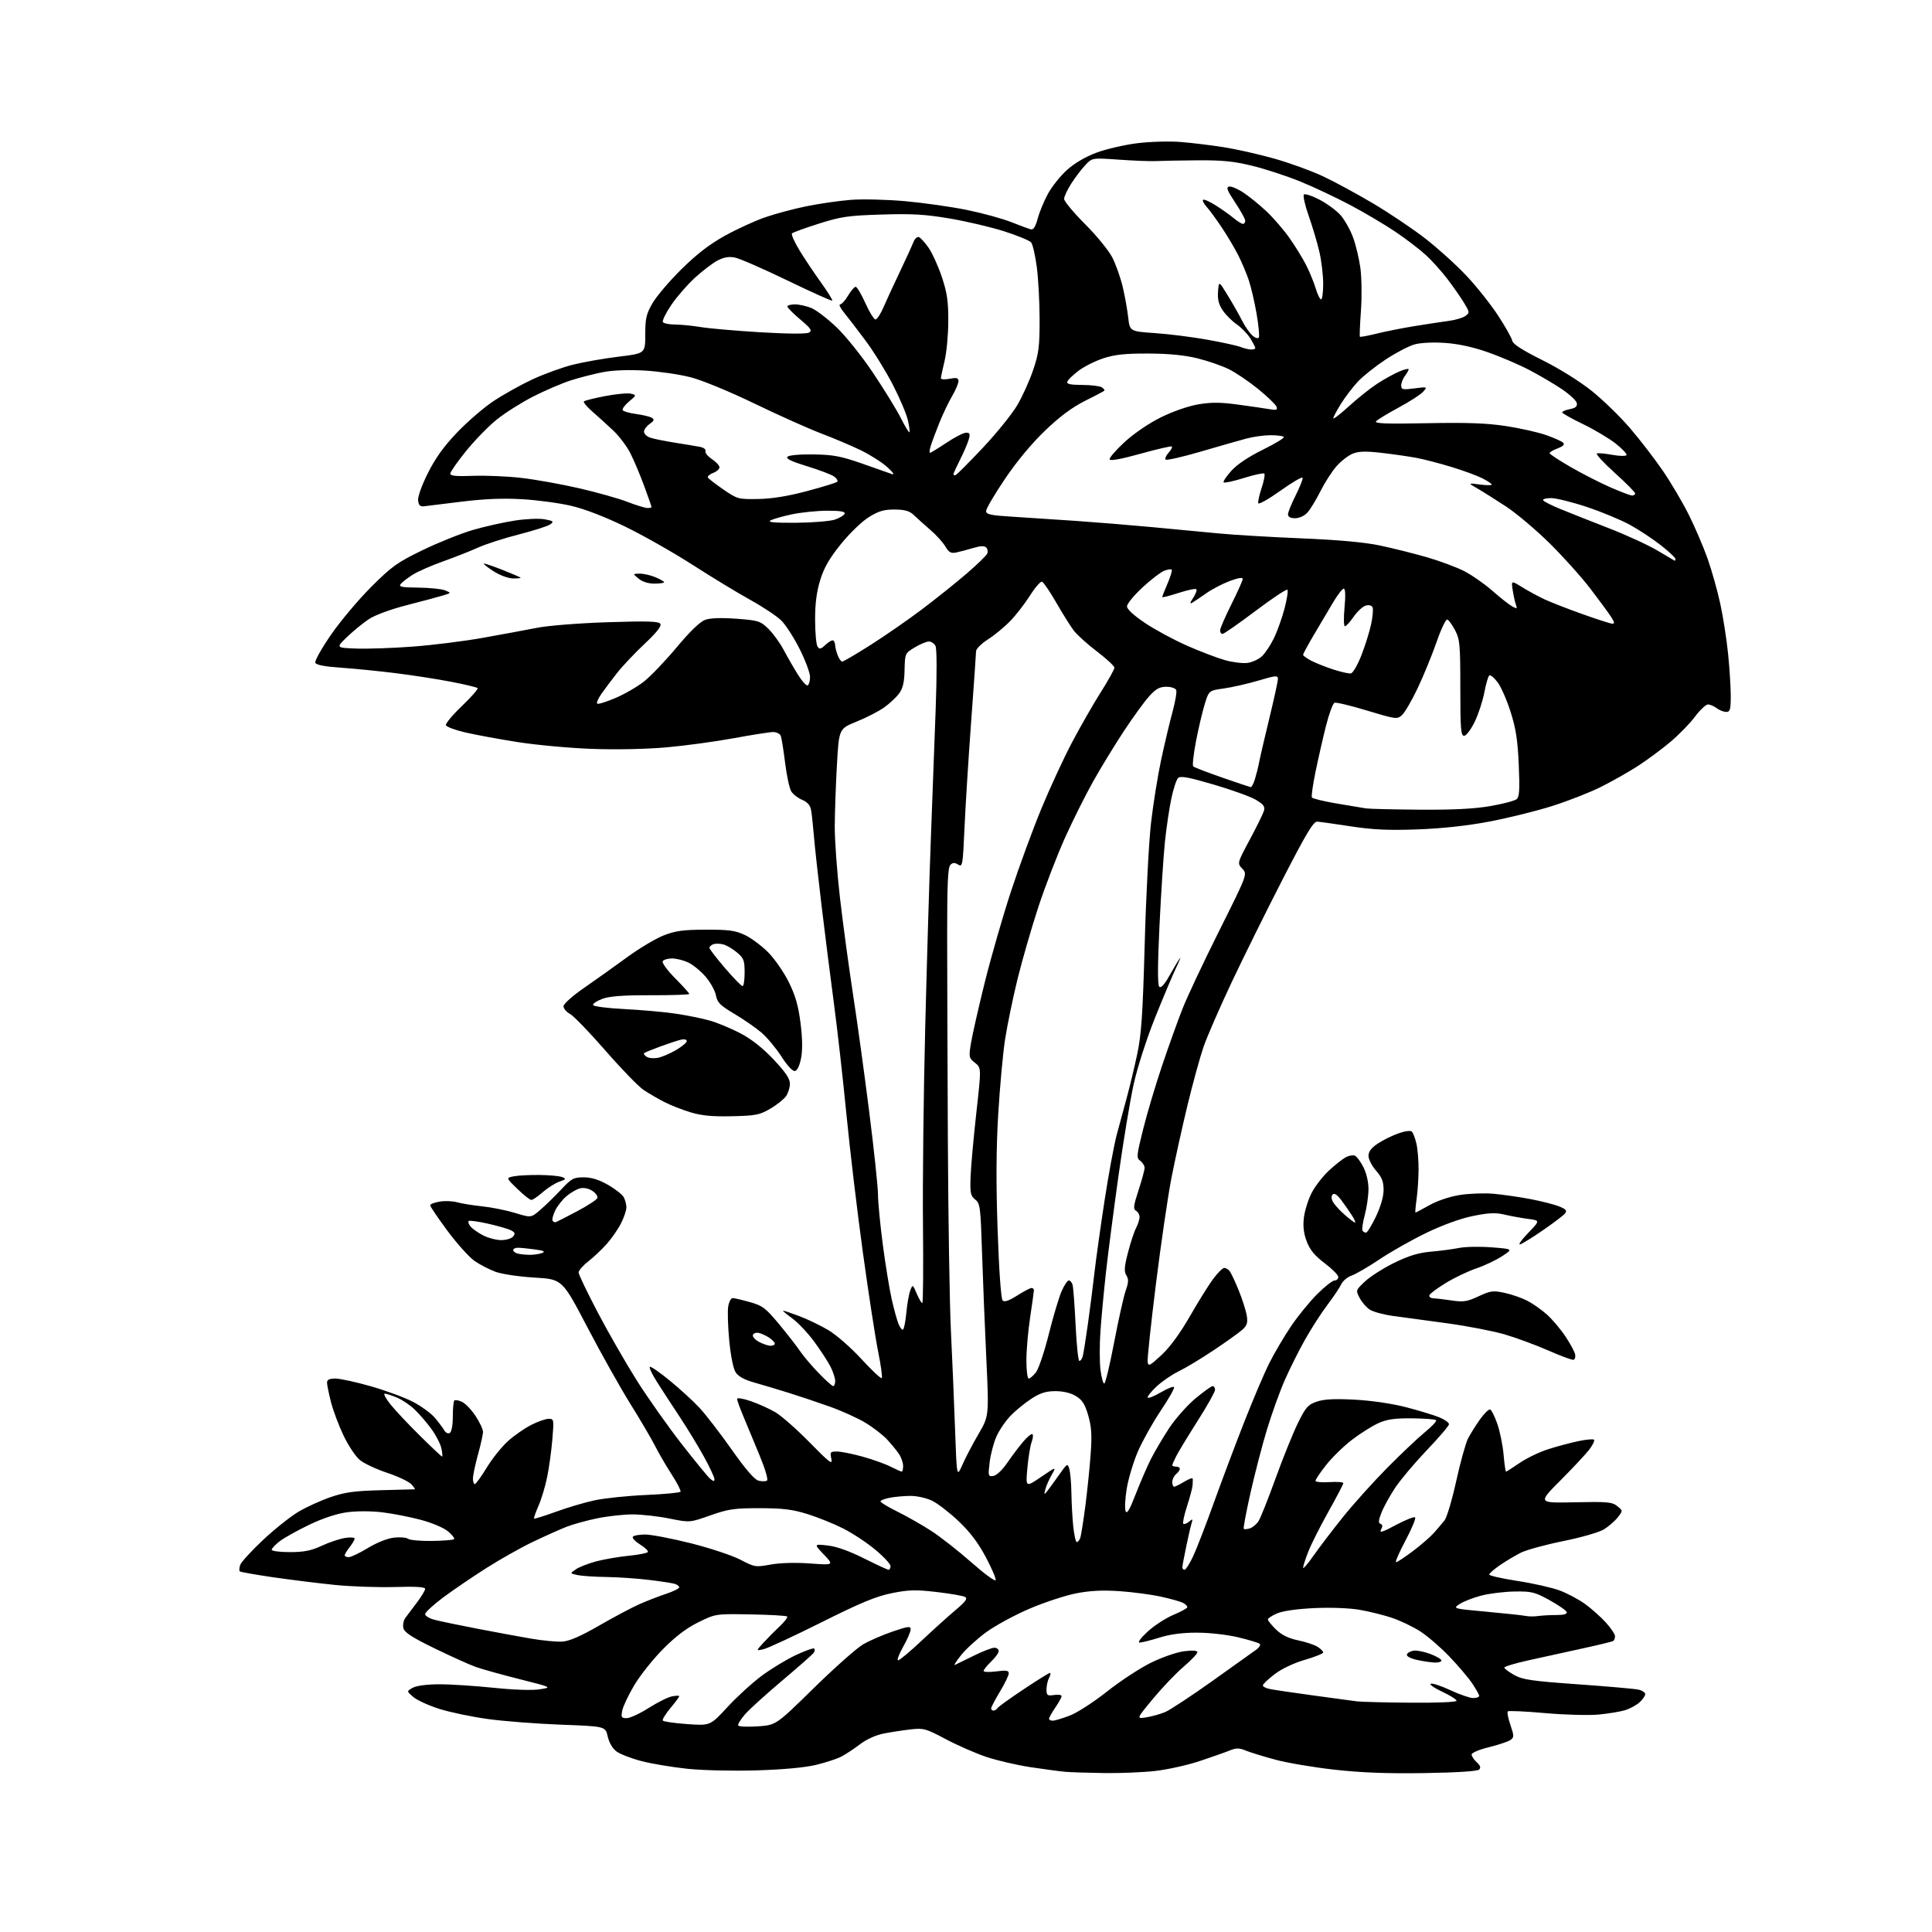<?xml version="1.0" encoding="UTF-8" standalone="no"?>
<svg 
  version="1.1" 
  xmlns="http://www.w3.org/2000/svg" 
  xmlns:xlink="http://www.w3.org/1999/xlink" 
  xmlns:svg="http://www.w3.org/2000/svg"
  xmlns:rdf="http://www.w3.org/1999/02/22-rdf-syntax-ns#"
  xmlns:cc="http://creativecommons.org/ns#"
  xmlns:dc="http://purl.org/dc/elements/1.1/"
  viewBox="0 0 768 768"
  width="768"
  height="768"
>
<style>svg {background-color: white; }</style>"
<path stroke="none" fill="black" fill-rule="evenodd" d="M439.00,704.82C432.68,704.74 425.70,704.51 423.50,704.32C421.30,704.13 415.07,703.30 409.65,702.48C404.23,701.65 396.35,699.83 392.15,698.42C387.94,697.02 380.68,693.84 376.00,691.36C368.03,687.13 367.15,686.88 362.00,687.46C358.98,687.81 354.17,688.54 351.32,689.10C348.17,689.71 344.44,691.41 341.82,693.41C339.44,695.22 336.11,697.41 334.42,698.29C332.72,699.16 328.22,700.64 324.42,701.56C320.04,702.62 311.37,703.43 300.81,703.75C291.30,704.03 279.41,703.76 273.16,703.11C267.14,702.47 258.93,701.10 254.94,700.05C250.94,699.00 246.50,697.28 245.08,696.24C243.51,695.08 242.14,692.75 241.58,690.29C240.67,686.25 240.67,686.25 223.08,685.59C213.41,685.23 200.32,684.22 194.00,683.35C187.68,682.49 179.02,680.68 174.76,679.35C170.50,678.01 165.80,675.87 164.32,674.60C161.62,672.27 161.62,672.27 164.06,670.92C165.53,670.10 169.68,669.55 174.50,669.53C178.90,669.51 188.57,670.13 196.00,670.90C204.13,671.75 211.49,672.00 214.50,671.53C219.50,670.76 219.50,670.76 206.50,667.48C199.35,665.68 191.47,663.48 189.00,662.59C186.53,661.70 179.20,658.39 172.72,655.24C163.87,650.93 160.80,648.94 160.36,647.24C160.04,645.99 160.39,644.14 161.14,643.13C161.89,642.12 163.96,639.36 165.75,637.00C167.54,634.63 169.00,632.20 169.00,631.60C169.00,630.84 165.26,630.61 156.93,630.86C150.30,631.05 139.61,630.68 133.18,630.04C126.76,629.39 115.72,628.02 108.65,627.00C101.58,625.97 95.58,624.91 95.31,624.64C95.04,624.37 95.10,623.25 95.46,622.14C95.81,621.03 99.83,616.61 104.40,612.31C108.96,608.02 115.33,602.93 118.54,601.01C121.75,599.09 127.56,596.44 131.44,595.12C137.15,593.17 140.98,592.64 151.50,592.38C158.65,592.19 164.68,592.04 164.90,592.02C165.13,592.01 164.51,591.12 163.54,590.04C162.57,588.97 158.21,586.90 153.85,585.45C149.49,584.00 144.59,581.69 142.96,580.31C141.32,578.93 138.44,574.59 136.56,570.65C134.68,566.72 132.44,560.74 131.57,557.36C130.71,553.98 130.00,550.49 130.00,549.61C130.00,548.45 130.94,548.00 133.36,548.00C135.20,548.00 141.59,549.40 147.54,551.10C153.49,552.81 161.01,555.59 164.24,557.29C167.47,558.98 171.33,561.79 172.81,563.53C174.29,565.27 175.98,567.51 176.56,568.52C177.18,569.58 178.12,570.04 178.81,569.62C179.51,569.19 180.00,566.49 180.00,563.11C180.00,559.93 180.27,557.06 180.60,556.73C180.93,556.40 182.29,556.63 183.62,557.24C184.95,557.84 187.38,560.36 189.02,562.84C190.66,565.32 192.00,568.17 192.00,569.18C192.00,570.20 191.10,574.27 190.00,578.24C188.90,582.21 188.00,586.48 188.00,587.73C188.00,588.98 188.34,589.98 188.75,589.96C189.16,589.94 191.30,586.98 193.50,583.37C195.70,579.76 199.53,575.00 202.00,572.80C204.47,570.59 208.62,567.71 211.22,566.40C213.81,565.08 216.91,564.00 218.10,564.00C220.19,564.00 220.24,564.25 219.56,572.25C219.18,576.79 218.25,583.52 217.49,587.22C216.74,590.92 215.19,596.05 214.05,598.62C212.91,601.20 212.13,603.46 212.31,603.65C212.50,603.83 216.40,602.62 220.98,600.95C225.57,599.27 232.51,597.22 236.41,596.39C240.31,595.55 249.48,594.60 256.78,594.28C264.09,593.96 270.27,593.37 270.52,592.97C270.76,592.58 269.17,589.48 266.98,586.09C264.79,582.70 261.81,577.58 260.36,574.71C258.90,571.85 254.52,564.38 250.61,558.12C246.70,551.86 239.00,538.14 233.50,527.62C223.50,508.50 223.50,508.50 212.50,507.86C206.39,507.50 199.50,506.48 197.00,505.57C194.53,504.66 190.76,502.72 188.64,501.25C186.52,499.78 181.69,494.40 177.89,489.29C174.10,484.18 171.00,479.60 171.00,479.13C171.00,478.65 172.72,477.98 174.82,477.65C176.92,477.31 180.04,477.44 181.76,477.93C183.48,478.43 187.95,479.15 191.70,479.54C195.44,479.93 201.34,481.12 204.80,482.18C211.11,484.11 211.11,484.11 214.80,480.92C216.84,479.17 220.55,475.54 223.06,472.87C227.19,468.45 228.04,468.00 232.06,468.01C235.15,468.02 238.09,468.93 241.71,471.01C244.58,472.65 247.40,474.87 247.96,475.93C248.53,477.00 249.00,478.82 249.00,479.97C249.00,481.13 248.04,483.97 246.87,486.29C245.70,488.61 243.13,492.30 241.18,494.50C239.22,496.70 235.90,499.83 233.81,501.46C231.71,503.09 230.00,505.06 230.00,505.82C230.00,506.59 233.46,513.80 237.69,521.86C241.92,529.91 248.93,542.11 253.27,548.97C257.62,555.82 265.57,567.08 270.94,573.97C276.32,580.87 281.45,587.13 282.36,587.88C283.66,588.96 284.00,588.98 284.00,587.96C284.00,587.25 282.13,583.26 279.85,579.09C277.56,574.91 273.15,567.67 270.05,563.00C266.95,558.33 262.91,552.12 261.08,549.21C259.24,546.30 258.00,543.67 258.31,543.35C258.63,543.04 262.18,545.47 266.19,548.76C270.21,552.05 275.55,556.93 278.05,559.62C280.55,562.30 286.32,569.79 290.87,576.25C296.37,584.06 299.94,588.20 301.52,588.59C302.82,588.92 304.33,588.91 304.87,588.58C305.45,588.22 304.21,583.99 301.82,578.24C299.61,572.88 296.72,565.92 295.40,562.77C294.08,559.62 293.00,556.61 293.00,556.07C293.00,555.54 295.45,555.95 298.45,556.98C301.45,558.01 305.85,560.00 308.24,561.40C310.62,562.80 316.75,568.20 321.85,573.40C329.78,581.48 331.03,582.43 330.48,579.93C329.89,577.22 330.06,577.00 332.69,577.00C334.26,577.00 338.84,577.91 342.87,579.03C346.91,580.15 351.94,581.95 354.06,583.03C356.18,584.11 358.16,585.00 358.46,585.00C358.76,585.00 359.00,583.98 359.00,582.72C359.00,581.47 358.26,579.33 357.35,577.97C356.44,576.61 354.30,574.01 352.60,572.18C350.89,570.35 347.02,567.37 344.00,565.56C340.98,563.74 334.68,560.88 330.00,559.21C325.32,557.53 317.90,555.04 313.50,553.67C309.10,552.30 302.92,550.45 299.76,549.56C295.95,548.49 293.48,547.14 292.44,545.54C291.49,544.10 290.47,539.01 289.88,532.82C289.34,527.14 289.16,521.04 289.49,519.25C289.82,517.46 290.60,516.00 291.23,516.00C291.86,516.00 294.92,516.72 298.04,517.59C303.13,519.02 304.33,519.92 309.67,526.34C312.94,530.28 316.68,535.08 317.97,537.00C319.25,538.92 322.58,542.86 325.37,545.75C328.15,548.64 330.78,551.00 331.22,551.00C331.65,551.00 332.00,550.08 332.00,548.96C332.00,547.84 331.15,545.25 330.11,543.21C329.06,541.17 326.14,536.69 323.62,533.27C321.09,529.84 317.15,525.68 314.86,524.02C312.57,522.36 310.98,521.00 311.31,521.00C311.65,521.00 314.50,521.96 317.65,523.14C320.80,524.32 325.96,526.80 329.11,528.64C332.37,530.55 338.10,535.54 342.39,540.20C346.54,544.71 350.19,548.14 350.51,547.82C350.83,547.51 350.19,542.80 349.09,537.37C347.99,531.94 345.27,514.31 343.05,498.18C340.82,482.06 337.87,457.31 336.49,443.18C335.11,429.06 332.87,409.18 331.51,399.00C330.15,388.82 327.94,371.27 326.58,360.00C325.23,348.73 323.84,336.12 323.51,332.00C323.17,327.88 322.67,323.31 322.39,321.85C322.05,320.09 320.86,318.77 318.86,317.94C317.20,317.26 315.26,315.75 314.54,314.60C313.82,313.44 312.72,308.35 312.10,303.28C311.47,298.21 310.70,293.37 310.37,292.53C310.05,291.69 308.70,291.00 307.36,291.00C306.03,291.00 298.99,292.10 291.72,293.44C284.45,294.78 272.43,296.42 265.00,297.08C257.06,297.79 244.91,298.04 235.50,297.70C226.70,297.39 213.43,296.18 206.00,295.02C198.57,293.86 189.16,292.13 185.08,291.18C180.99,290.24 177.48,288.93 177.26,288.28C177.04,287.63 179.92,284.18 183.66,280.61C187.39,277.03 190.18,273.85 189.86,273.53C189.54,273.21 184.83,272.08 179.39,271.03C173.95,269.98 164.10,268.44 157.50,267.62C150.90,266.79 141.08,265.81 135.67,265.43C128.96,264.97 125.68,264.33 125.33,263.43C125.06,262.70 127.87,257.70 131.59,252.30C135.31,246.91 142.49,238.37 147.55,233.32C155.80,225.08 157.91,223.57 168.12,218.63C174.38,215.60 183.37,212.00 188.11,210.63C192.84,209.27 200.30,207.60 204.68,206.93C209.12,206.25 214.37,206.03 216.56,206.44C220.01,207.09 220.27,207.33 218.76,208.43C217.82,209.12 212.20,210.93 206.27,212.44C200.35,213.95 193.03,216.31 190.00,217.69C186.97,219.06 180.72,221.52 176.10,223.17C171.49,224.81 166.08,227.19 164.09,228.44C162.10,229.70 159.95,231.35 159.32,232.11C158.36,233.28 159.50,233.51 166.34,233.59C170.83,233.64 175.61,234.13 176.96,234.69C179.43,235.70 179.42,235.70 175.96,236.75C174.06,237.32 167.62,239.05 161.65,240.58C155.28,242.21 149.08,244.50 146.63,246.12C144.33,247.64 140.44,250.82 137.98,253.19C133.50,257.50 133.50,257.50 141.50,257.81C145.90,257.98 156.03,257.64 164.00,257.04C171.97,256.45 184.57,254.87 192.00,253.54C199.43,252.21 209.10,250.42 213.50,249.56C218.03,248.67 230.22,247.71 241.60,247.34C257.54,246.83 261.86,246.97 262.50,248.00C263.04,248.88 261.05,251.41 256.27,255.90C252.41,259.53 247.47,264.75 245.31,267.50C243.14,270.25 240.34,273.99 239.08,275.81C237.81,277.63 237.05,279.38 237.38,279.71C237.71,280.04 240.96,279.04 244.60,277.49C248.25,275.95 253.39,272.97 256.04,270.88C258.68,268.78 264.53,262.67 269.02,257.29C274.35,250.91 278.29,247.11 280.35,246.38C282.40,245.66 286.75,245.51 292.77,245.96C301.46,246.61 302.26,246.86 305.41,249.92C307.26,251.71 310.01,255.50 311.52,258.34C313.03,261.18 315.60,265.64 317.23,268.25C318.87,270.86 320.61,272.74 321.10,272.44C321.60,272.13 322.00,270.61 322.00,269.06C322.00,267.50 320.16,262.55 317.91,258.06C315.66,253.56 312.37,248.45 310.60,246.69C308.82,244.94 303.35,241.28 298.44,238.57C293.52,235.86 283.20,229.60 275.50,224.65C267.81,219.71 255.70,212.83 248.60,209.38C240.55,205.46 232.44,202.33 227.09,201.08C222.37,199.97 213.55,198.78 207.50,198.44C199.92,198.00 192.46,198.31 183.50,199.42C176.35,200.30 169.60,201.13 168.50,201.26C167.02,201.44 166.42,200.83 166.20,198.96C166.03,197.48 167.66,192.91 170.10,188.05C173.05,182.14 176.45,177.41 181.66,171.96C185.71,167.72 192.18,162.13 196.02,159.55C199.87,156.97 206.84,153.07 211.51,150.88C216.18,148.69 223.49,146.04 227.75,144.97C232.01,143.91 240.22,142.47 246.00,141.77C256.50,140.50 256.50,140.50 256.50,133.00C256.50,126.54 256.91,124.80 259.40,120.50C260.99,117.75 266.17,111.67 270.90,107.00C276.94,101.04 282.07,97.08 288.11,93.74C292.83,91.12 299.97,87.84 303.96,86.44C307.96,85.05 315.34,83.06 320.38,82.03C325.41,80.99 333.35,79.84 338.01,79.46C342.75,79.08 352.38,79.31 359.81,79.97C367.12,80.63 378.15,82.19 384.31,83.45C390.46,84.70 398.43,86.88 402.00,88.30C405.57,89.72 409.13,91.02 409.89,91.19C410.81,91.39 411.71,89.91 412.50,86.89C413.17,84.36 415.00,79.93 416.57,77.04C418.14,74.16 421.56,69.88 424.18,67.53C427.17,64.84 431.54,62.29 435.97,60.65C439.84,59.21 447.17,57.53 452.25,56.91C457.35,56.29 465.09,56.08 469.50,56.45C473.90,56.81 481.55,57.74 486.50,58.52C491.45,59.30 500.45,61.33 506.49,63.03C512.54,64.74 521.22,67.88 525.79,70.02C530.36,72.16 539.36,77.04 545.80,80.85C552.23,84.66 561.60,90.96 566.61,94.84C571.62,98.73 579.00,105.41 583.02,109.70C587.04,113.99 592.68,121.10 595.55,125.50C598.43,129.90 600.94,134.37 601.14,135.44C601.39,136.77 605.08,139.15 613.00,143.10C619.70,146.43 627.91,151.54 632.68,155.35C637.18,158.95 644.05,165.63 647.96,170.20C651.87,174.76 657.69,182.32 660.91,187.00C664.12,191.68 668.78,199.55 671.26,204.50C673.74,209.45 677.13,217.35 678.79,222.06C680.45,226.76 682.73,234.86 683.85,240.06C684.97,245.25 686.36,254.16 686.94,259.86C687.52,265.55 688.00,273.09 688.00,276.61C688.00,282.11 687.75,283.00 686.19,283.00C685.20,283.00 683.51,282.34 682.44,281.53C681.37,280.72 679.81,280.05 678.96,280.03C678.12,280.01 675.77,282.23 673.73,284.95C671.70,287.67 667.22,292.25 663.77,295.12C660.32,298.00 654.58,302.24 651.00,304.55C647.42,306.86 640.90,310.55 636.50,312.76C632.10,314.97 623.34,318.40 617.03,320.40C610.73,322.40 599.48,325.18 592.03,326.59C583.22,328.26 573.27,329.34 563.50,329.70C551.96,330.12 545.84,329.84 537.00,328.49C530.67,327.52 524.65,326.68 523.61,326.62C522.11,326.52 519.23,331.32 509.89,349.50C503.39,362.15 494.21,380.69 489.49,390.71C484.77,400.72 479.78,412.20 478.40,416.21C477.02,420.22 474.14,430.70 472.01,439.50C469.89,448.30 467.01,461.35 465.62,468.50C464.24,475.65 461.48,494.50 459.50,510.39C457.52,526.28 456.03,540.23 456.20,541.39C456.47,543.27 457.08,542.96 461.74,538.62C465.12,535.47 469.15,529.96 473.07,523.12C476.42,517.28 480.59,510.60 482.33,508.28C484.07,505.96 486.01,504.05 486.63,504.03C487.25,504.01 488.22,504.56 488.78,505.25C489.34,505.94 490.98,509.42 492.43,512.99C493.87,516.55 495.30,521.05 495.61,522.99C496.06,525.83 495.72,526.90 493.84,528.60C492.55,529.75 487.45,533.40 482.50,536.71C477.55,540.02 471.27,543.81 468.55,545.12C465.83,546.43 461.82,549.19 459.64,551.25C457.46,553.32 455.93,555.27 456.26,555.59C456.58,555.91 458.92,554.96 461.47,553.47C464.01,551.98 466.37,551.03 466.70,551.37C467.04,551.71 464.68,555.90 461.46,560.68C458.25,565.47 454.15,572.79 452.35,576.94C450.56,581.10 448.56,587.73 447.91,591.68C447.26,595.63 447.05,599.68 447.44,600.68C447.96,602.03 449.01,600.27 451.47,593.92C453.30,589.21 456.03,582.91 457.54,579.92C459.05,576.94 462.31,571.42 464.79,567.66C467.27,563.90 471.95,558.62 475.20,555.91C478.45,553.21 481.53,551.00 482.05,551.00C482.57,551.00 483.00,551.66 483.00,552.47C483.00,553.28 479.91,558.80 476.14,564.72C472.37,570.65 468.55,576.94 467.64,578.70C466.74,580.46 466.00,582.15 466.00,582.45C466.00,582.75 466.68,583.00 467.50,583.00C468.32,583.00 469.00,583.39 469.00,583.88C469.00,584.36 468.32,585.32 467.50,586.00C466.68,586.68 466.00,588.09 466.00,589.12C466.00,590.16 466.34,591.00 466.75,591.00C467.16,590.99 468.96,590.10 470.75,589.01C472.54,587.92 474.05,587.36 474.12,587.76C474.18,588.17 474.15,589.40 474.06,590.50C473.97,591.60 472.97,595.34 471.84,598.81C470.72,602.29 470.05,605.39 470.37,605.71C470.69,606.02 471.70,605.66 472.62,604.90C474.10,603.67 474.22,603.74 473.67,605.51C473.33,606.60 472.36,610.79 471.53,614.82C470.69,618.84 470.00,622.55 470.00,623.07C470.00,623.58 470.40,624.00 470.88,624.00C471.37,624.00 472.88,621.64 474.24,618.75C475.61,615.86 479.31,606.30 482.47,597.50C485.64,588.70 491.10,574.17 494.62,565.22C498.13,556.26 502.64,545.69 504.64,541.72C506.64,537.75 510.49,531.23 513.19,527.22C515.89,523.22 520.56,517.48 523.57,514.47C526.58,511.46 529.71,509.00 530.52,509.00C531.33,509.00 532.00,508.38 532.00,507.62C532.00,506.86 529.57,504.41 526.60,502.16C522.64,499.18 520.73,496.87 519.46,493.54C518.24,490.35 517.90,487.51 518.31,484.07C518.63,481.37 520.00,476.97 521.35,474.29C522.71,471.61 525.82,467.58 528.27,465.32C530.71,463.07 533.71,460.69 534.93,460.04C536.16,459.38 537.78,459.08 538.53,459.37C539.29,459.66 540.83,461.71 541.95,463.91C543.18,466.32 544.00,469.84 543.99,472.71C543.98,475.34 543.33,479.94 542.53,482.92C541.74,485.90 541.32,488.71 541.60,489.17C541.89,489.63 542.52,490.00 543.01,490.00C543.50,490.00 545.27,487.12 546.95,483.61C548.86,479.60 550.00,475.64 550.00,472.99C550.00,469.72 549.32,467.99 547.00,465.35C545.35,463.47 544.00,460.83 544.00,459.48C544.00,457.75 545.11,456.30 547.75,454.55C549.81,453.19 553.49,451.38 555.93,450.52C558.55,449.60 560.73,449.33 561.26,449.86C561.75,450.35 562.56,452.50 563.05,454.63C563.55,456.76 563.93,461.43 563.90,465.00C563.88,468.57 563.52,473.86 563.11,476.75C562.70,479.64 562.51,482.00 562.69,482.00C562.88,482.00 565.39,480.67 568.27,479.05C571.34,477.32 576.30,475.66 580.28,475.03C584.01,474.44 590.09,474.22 593.78,474.55C597.48,474.88 604.10,475.84 608.50,476.68C612.90,477.52 618.02,478.84 619.87,479.60C622.60,480.73 623.02,481.27 622.08,482.41C621.44,483.18 617.60,486.10 613.55,488.90C609.50,491.70 605.36,494.28 604.34,494.64C603.33,495.00 604.70,493.01 607.38,490.22C612.26,485.16 612.26,485.16 607.38,484.52C604.70,484.16 600.48,483.40 598.00,482.81C594.48,481.98 591.76,482.10 585.50,483.38C580.56,484.39 573.48,486.95 567.00,490.08C561.23,492.87 552.88,497.59 548.46,500.56C544.05,503.52 539.05,506.44 537.35,507.03C535.66,507.62 533.79,509.16 533.20,510.45C532.61,511.75 530.14,515.44 527.71,518.65C525.27,521.87 521.26,528.10 518.78,532.50C516.30,536.90 512.65,544.20 510.67,548.73C508.69,553.25 505.52,562.05 503.63,568.29C501.74,574.53 498.79,585.86 497.08,593.47C495.37,601.08 494.17,607.50 494.41,607.74C494.65,607.98 495.74,607.90 496.84,607.55C497.93,607.21 499.47,605.93 500.27,604.71C501.06,603.49 504.14,595.78 507.10,587.57C510.07,579.36 514.08,569.46 516.00,565.57C519.09,559.33 519.97,558.34 523.50,557.15C526.40,556.17 530.56,555.97 538.63,556.40C545.38,556.76 553.45,557.96 559.13,559.44C564.28,560.78 570.19,562.59 572.25,563.45C574.31,564.32 576.00,565.53 576.00,566.14C576.00,566.75 572.06,571.37 567.24,576.41C562.42,581.46 556.74,588.20 554.62,591.39C552.50,594.59 550.04,599.03 549.16,601.28C547.95,604.35 547.86,605.45 548.77,605.76C549.64,606.05 549.70,606.70 548.98,608.04C548.20,609.50 549.52,609.09 554.90,606.21C558.71,604.17 562.14,602.81 562.52,603.19C562.91,603.58 561.17,607.74 558.67,612.44C556.17,617.15 554.50,621.00 554.96,621.00C555.42,621.00 558.43,619.02 561.65,616.59C564.87,614.17 568.62,610.91 570.00,609.35C571.38,607.79 573.26,605.57 574.20,604.42C575.13,603.27 577.23,596.22 578.87,588.75C580.51,581.29 582.62,573.68 583.56,571.84C584.51,570.00 586.65,566.58 588.32,564.23C590.00,561.88 591.82,560.11 592.36,560.29C592.90,560.47 594.19,563.07 595.23,566.06C596.26,569.05 597.37,574.54 597.70,578.25C598.02,581.96 598.46,585.00 598.67,585.00C598.88,585.00 601.28,583.46 604.01,581.59C606.74,579.71 611.79,577.26 615.24,576.15C618.68,575.04 624.09,573.58 627.26,572.91C630.42,572.23 633.30,571.96 633.65,572.31C633.99,572.66 633.15,574.42 631.77,576.22C630.39,578.03 625.22,583.55 620.29,588.50C611.32,597.50 611.32,597.50 625.96,597.18C638.98,596.90 640.86,597.07 642.88,598.70C645.15,600.54 645.15,600.54 643.06,603.20C641.91,604.66 639.45,606.79 637.60,607.94C635.72,609.10 628.56,611.17 621.37,612.62C614.29,614.05 606.70,616.13 604.50,617.25C602.30,618.36 598.59,620.58 596.25,622.18C593.91,623.79 592.00,625.46 592.00,625.91C592.00,626.36 597.02,627.49 603.16,628.44C609.30,629.38 616.84,631.08 619.91,632.21C622.99,633.35 627.58,635.79 630.13,637.64C632.68,639.49 636.39,642.80 638.38,645.00C640.37,647.20 642.00,649.65 642.00,650.44C642.00,651.23 641.66,652.09 641.25,652.34C640.84,652.59 635.10,653.97 628.50,655.41C621.90,656.84 612.34,658.95 607.25,660.08C602.16,661.22 598.00,662.48 598.00,662.89C598.00,663.30 599.75,664.62 601.89,665.82C605.24,667.70 608.77,668.22 627.14,669.53C638.89,670.36 649.74,671.32 651.25,671.64C652.76,671.97 654.00,672.78 654.00,673.44C654.00,674.11 652.99,675.57 651.75,676.70C650.51,677.83 647.92,679.24 646.00,679.83C644.08,680.42 639.30,681.20 635.39,681.57C631.48,681.93 621.91,681.67 614.12,680.98C606.32,680.28 599.68,679.98 599.36,680.31C599.04,680.63 599.51,683.05 600.41,685.69C601.90,690.07 601.91,690.59 600.46,691.65C599.58,692.29 595.75,693.58 591.93,694.52C588.01,695.48 585.00,696.75 585.00,697.45C585.00,698.13 585.91,699.51 587.02,700.52C588.46,701.82 588.74,702.66 587.98,703.43C587.30,704.10 579.18,704.62 566.20,704.83C551.49,705.06 541.16,704.67 530.50,703.48C522.25,702.56 511.68,700.77 507.00,699.51C502.32,698.25 497.04,696.62 495.25,695.89C492.56,694.79 491.44,694.79 488.75,695.88C486.96,696.60 481.59,698.49 476.80,700.08C472.02,701.67 464.14,703.42 459.30,703.98C454.46,704.53 445.32,704.91 439.00,704.82zM301.23,686.25C308.50,685.75 308.50,685.75 323.50,671.04C331.75,662.95 340.57,655.13 343.11,653.65C345.64,652.18 350.93,649.89 354.86,648.55C361.08,646.43 362.00,646.33 362.00,647.73C362.00,648.61 360.65,651.74 358.99,654.67C357.34,657.60 356.45,660.00 357.03,660.00C357.60,660.00 361.77,656.51 366.30,652.25C370.83,647.99 376.91,642.50 379.81,640.06C383.86,636.65 384.74,635.43 383.63,634.81C382.83,634.36 377.75,633.48 372.34,632.85C364.02,631.88 361.26,631.95 354.50,633.31C348.25,634.56 342.13,637.10 326.50,644.92C315.50,650.42 305.15,655.22 303.50,655.59C300.50,656.27 300.50,656.27 303.50,652.99C305.15,651.19 308.07,648.24 310.00,646.43C311.92,644.63 313.23,642.90 312.91,642.58C312.59,642.26 306.07,641.88 298.41,641.75C284.50,641.50 284.50,641.50 277.65,644.86C272.91,647.19 268.57,650.47 263.56,655.54C259.58,659.56 254.44,666.01 252.14,669.88C249.85,673.74 247.70,678.27 247.36,679.95C246.82,682.67 247.01,683.00 249.12,682.99C250.43,682.99 254.36,681.16 257.87,678.94C261.37,676.72 265.53,674.64 267.12,674.33C268.70,674.01 270.00,673.99 270.00,674.28C270.00,674.57 268.42,676.70 266.50,679.00C264.57,681.30 263.21,683.53 263.46,683.94C263.72,684.36 268.07,684.99 273.14,685.35C282.34,686.00 282.34,686.00 289.16,678.60C292.91,674.54 299.06,668.92 302.83,666.12C306.61,663.33 312.71,659.63 316.40,657.90C320.08,656.18 323.35,655.01 323.65,655.32C323.95,655.62 323.90,656.34 323.54,656.93C323.18,657.51 317.61,662.43 311.17,667.86C304.72,673.29 297.99,679.39 296.20,681.42C294.42,683.46 293.18,685.48 293.46,685.93C293.73,686.37 297.23,686.52 301.23,686.25zM418.46,684.00C419.27,684.00 422.30,683.10 425.21,681.99C428.14,680.88 434.74,676.62 440.00,672.45C445.23,668.30 453.10,663.14 457.50,660.97C462.02,658.75 467.78,656.76 470.75,656.39C474.17,655.97 476.00,656.11 476.00,656.79C476.00,657.37 473.51,659.97 470.46,662.58C467.42,665.18 461.95,670.91 458.31,675.31C451.69,683.31 451.69,683.31 455.69,682.67C457.89,682.31 461.25,681.38 463.15,680.58C465.05,679.79 473.56,674.19 482.05,668.14C490.55,662.10 498.40,656.49 499.50,655.68C500.60,654.87 501.18,653.87 500.79,653.47C500.40,653.07 496.57,651.90 492.29,650.88C487.82,649.81 480.81,649.01 475.84,649.01C469.97,649.00 465.13,649.64 460.84,650.99C457.35,652.08 453.82,652.96 453.00,652.95C452.14,652.93 453.53,651.05 456.23,648.56C458.84,646.17 463.45,643.18 466.48,641.92C469.52,640.66 472.00,639.28 472.00,638.85C472.00,638.42 471.21,637.66 470.25,637.15C469.29,636.65 465.35,635.55 461.50,634.70C457.65,633.85 450.23,632.87 445.00,632.51C438.23,632.05 433.26,632.31 427.73,633.39C423.45,634.23 415.13,636.97 409.23,639.49C403.33,642.01 395.56,646.24 391.96,648.88C388.36,651.52 383.88,655.62 382.01,657.99C380.13,660.36 379.02,662.10 379.55,661.86C380.07,661.62 383.43,659.98 387.00,658.21C390.57,656.45 394.29,655.00 395.25,655.00C396.21,655.00 397.00,655.59 397.00,656.31C397.00,657.04 395.65,658.92 394.00,660.50C392.35,662.08 391.00,663.76 391.00,664.22C391.00,664.69 393.25,664.77 396.00,664.41C399.99,663.88 401.00,664.03 401.00,665.18C401.00,665.97 399.43,669.23 397.50,672.43C395.57,675.63 394.00,678.64 394.00,679.12C394.00,679.60 394.42,680.00 394.94,680.00C395.46,680.00 396.15,679.56 396.48,679.03C396.82,678.49 401.50,675.11 406.89,671.53C412.28,667.94 417.00,665.00 417.38,665.00C417.76,665.00 417.60,665.87 417.04,666.93C416.47,668.00 416.00,670.07 416.00,671.55C416.00,673.96 416.30,674.18 419.00,673.79C420.65,673.54 422.00,673.74 422.00,674.23C422.00,674.71 420.88,676.76 419.50,678.79C418.12,680.81 417.00,682.81 417.00,683.23C417.00,683.65 417.66,684.00 418.46,684.00zM560.75,676.85C571.40,676.94 579.00,676.61 579.00,676.07C579.00,675.56 576.41,673.94 573.25,672.46C570.09,670.98 568.07,669.56 568.76,669.30C569.46,669.04 573.00,670.21 576.63,671.91C580.26,673.61 584.30,675.00 585.61,675.00C586.93,675.00 588.00,674.62 588.00,674.15C588.00,673.68 586.76,671.46 585.25,669.21C583.74,666.97 579.64,662.14 576.14,658.48C572.64,654.82 567.41,650.32 564.52,648.47C561.64,646.62 556.62,644.22 553.38,643.13C550.14,642.04 544.38,640.60 540.58,639.94C536.49,639.23 529.14,638.94 522.58,639.24C515.80,639.54 510.05,640.35 507.75,641.32C505.69,642.19 504.00,643.28 504.00,643.75C504.00,644.22 505.46,646.03 507.25,647.76C509.51,649.95 512.19,651.26 516.00,652.06C519.03,652.69 522.51,653.84 523.75,654.62C524.99,655.41 526.00,656.42 526.00,656.87C526.00,657.32 522.71,658.65 518.68,659.82C514.25,661.11 509.51,663.36 506.68,665.52C504.11,667.48 502.00,669.49 502.00,669.97C502.00,670.45 503.24,671.10 504.75,671.41C506.26,671.72 514.02,672.87 522.00,673.96C529.98,675.06 537.85,676.12 539.50,676.33C541.15,676.53 550.71,676.77 560.75,676.85zM570.25,660.89C568.74,660.83 565.56,660.35 563.19,659.82C560.64,659.25 559.04,658.38 559.27,657.68C559.48,657.03 560.69,656.35 561.96,656.16C563.22,655.98 566.23,656.58 568.63,657.50C571.03,658.41 573.00,659.58 573.00,660.08C573.00,660.59 571.76,660.95 570.25,660.89zM223.55,652.56C226.36,652.37 230.83,650.43 238.17,646.19C243.98,642.84 251.17,639.02 254.14,637.70C257.11,636.39 261.89,634.53 264.77,633.58C267.65,632.62 270.00,631.46 270.00,630.99C270.00,630.52 269.21,629.90 268.25,629.61C267.29,629.31 262.69,628.61 258.03,628.04C253.37,627.47 245.72,626.95 241.03,626.88C236.34,626.82 231.15,626.46 229.50,626.10C226.50,625.44 226.50,625.44 229.00,623.77C230.38,622.85 234.07,621.43 237.21,620.61C240.36,619.80 246.10,618.82 249.99,618.43C253.87,618.05 257.26,617.38 257.53,616.95C257.79,616.52 256.43,615.19 254.50,614.00C252.57,612.81 251.24,611.42 251.55,610.91C251.86,610.41 254.08,610.00 256.47,610.00C258.86,610.00 267.05,611.57 274.66,613.48C282.27,615.40 291.12,618.34 294.32,620.01C299.96,622.96 300.35,623.03 306.32,621.94C310.11,621.25 316.17,621.08 322.00,621.50C331.50,622.18 331.50,622.18 327.50,617.96C323.50,613.74 323.50,613.74 328.96,614.35C332.52,614.74 337.55,616.53 343.46,619.49C348.43,621.98 352.84,624.02 353.25,624.01C353.66,624.01 354.00,623.34 354.00,622.54C354.00,621.73 351.26,618.79 347.91,616.00C344.56,613.21 338.80,609.41 335.11,607.56C331.43,605.70 325.06,603.14 320.96,601.86C315.00,600.01 311.19,599.54 302.00,599.53C291.87,599.52 289.53,599.86 282.35,602.40C274.21,605.27 274.21,605.27 266.08,603.64C261.62,602.74 255.02,602.00 251.44,602.00C247.85,602.00 241.50,602.71 237.32,603.57C233.14,604.43 227.65,605.96 225.11,606.96C222.58,607.96 216.68,610.60 212.00,612.83C207.32,615.05 198.95,619.76 193.38,623.30C187.82,626.83 180.06,632.11 176.13,635.04C172.21,637.97 169.00,640.94 169.00,641.64C169.00,642.35 170.69,643.36 172.75,643.90C174.81,644.44 182.35,646.01 189.50,647.39C196.65,648.77 206.32,650.56 211.00,651.36C215.68,652.17 221.32,652.70 223.55,652.56zM611.38,642.40C612.96,642.18 616.26,642.00 618.71,642.00C621.72,642.00 623.04,641.61 622.77,640.80C622.55,640.15 619.47,638.02 615.93,636.07C610.08,632.85 608.82,632.54 602.00,632.65C597.88,632.72 591.89,633.46 588.70,634.31C585.51,635.15 581.68,636.65 580.20,637.64C577.50,639.45 577.50,639.45 591.00,640.69C598.42,641.37 605.40,642.12 606.50,642.36C607.60,642.60 609.79,642.62 611.38,642.40zM395.79,628.14C395.99,627.53 394.21,623.37 391.83,618.90C388.80,613.22 385.53,608.92 380.96,604.60C377.36,601.20 372.63,597.57 370.46,596.53C368.28,595.49 364.48,594.64 362.00,594.64C359.52,594.65 355.81,594.97 353.75,595.37C351.69,595.77 350.00,596.42 350.00,596.83C350.00,597.24 353.04,599.07 356.75,600.90C360.46,602.73 366.49,606.16 370.14,608.52C373.79,610.88 380.97,616.51 386.10,621.03C391.22,625.55 395.58,628.75 395.79,628.14zM522.13,618.42C524.40,615.16 529.68,608.25 533.85,603.05C538.02,597.85 545.95,589.04 551.47,583.46C556.99,577.88 563.75,571.49 566.50,569.25C569.25,567.01 571.21,564.89 570.87,564.54C570.52,564.19 566.22,563.86 561.32,563.81C554.43,563.75 551.38,564.18 547.95,565.72C545.50,566.82 540.80,569.77 537.50,572.29C534.20,574.80 529.55,579.33 527.16,582.36C524.77,585.38 522.87,588.22 522.93,588.68C522.99,589.13 525.50,589.35 528.52,589.16C531.53,588.97 534.00,589.15 534.00,589.57C534.00,589.99 531.33,595.09 528.07,600.91C524.80,606.74 521.20,613.88 520.07,616.79C518.93,619.69 518.00,622.58 518.00,623.20C518.00,623.82 519.86,621.67 522.13,618.42zM138.62,619.00C139.51,619.00 142.93,617.36 146.22,615.37C149.75,613.22 154.01,611.53 156.59,611.24C159.01,610.96 161.55,611.18 162.24,611.70C162.93,612.23 167.19,612.62 171.70,612.55C176.21,612.49 180.16,612.17 180.49,611.84C180.82,611.52 179.75,610.13 178.12,608.76C176.45,607.35 171.74,605.35 167.33,604.17C163.02,603.02 156.12,601.67 152.00,601.17C147.61,600.64 141.81,600.62 138.00,601.14C133.90,601.69 128.37,603.52 123.00,606.08C118.33,608.32 113.04,611.26 111.25,612.62C109.46,613.99 108.00,615.53 108.00,616.05C108.00,616.57 111.26,617.00 115.25,616.99C120.87,616.98 123.71,616.42 127.86,614.48C130.81,613.11 134.97,611.71 137.11,611.37C139.25,611.02 140.99,611.14 140.98,611.62C140.97,612.10 140.08,613.62 139.00,615.00C137.92,616.38 137.03,617.84 137.02,618.25C137.01,618.66 137.73,619.00 138.62,619.00zM428.04,613.00C428.45,613.00 429.06,612.29 429.39,611.43C429.72,610.57 430.64,604.83 431.44,598.68C432.23,592.53 433.19,583.19 433.56,577.93C434.10,570.41 433.89,567.14 432.58,562.64C431.29,558.18 430.21,556.49 427.71,554.97C425.68,553.73 422.70,553.01 419.59,553.00C415.85,553.00 413.58,553.70 410.09,555.95C407.56,557.57 403.83,560.61 401.80,562.70C399.76,564.79 397.19,568.56 396.08,571.08C394.97,573.60 393.76,578.22 393.39,581.34C392.75,586.78 392.82,587.02 394.90,586.70C396.17,586.50 398.48,584.31 400.45,581.43C402.30,578.72 405.17,574.92 406.81,573.00C408.46,571.08 410.09,569.78 410.43,570.11C410.77,570.45 410.61,571.88 410.07,573.30C409.54,574.72 408.78,579.35 408.40,583.58C407.70,591.28 407.70,591.28 413.83,587.12C419.96,582.95 419.96,582.95 418.08,586.23C417.05,588.03 415.91,590.62 415.55,592.00C414.98,594.18 415.06,594.29 416.20,592.87C416.91,591.97 419.05,589.04 420.93,586.37C424.28,581.63 424.39,581.57 425.08,584.00C425.48,585.38 425.85,589.70 425.90,593.60C425.96,597.51 426.29,603.47 426.64,606.85C427.00,610.23 427.62,613.00 428.04,613.00zM382.57,582.26C383.80,579.46 386.69,573.96 388.98,570.03C393.15,562.89 393.15,562.89 392.06,539.70C391.46,526.94 390.69,507.95 390.36,497.50C389.79,479.79 389.61,478.39 387.65,476.83C385.81,475.36 385.59,474.25 385.82,467.83C385.96,463.80 386.99,452.40 388.09,442.50C390.11,424.50 390.11,424.50 387.57,422.48C385.14,420.54 385.07,420.19 385.98,414.65C386.49,411.46 388.95,400.67 391.42,390.67C393.90,380.68 398.58,364.40 401.83,354.50C405.08,344.60 410.53,329.75 413.94,321.50C417.35,313.25 422.86,301.35 426.18,295.05C429.50,288.76 434.64,279.78 437.61,275.11C440.57,270.43 443.00,266.08 443.00,265.43C443.00,264.78 439.89,261.89 436.10,259.00C432.30,256.12 428.14,252.37 426.85,250.67C425.56,248.98 422.43,243.99 419.90,239.59C417.38,235.20 414.82,231.44 414.22,231.24C413.63,231.04 411.49,233.49 409.47,236.69C407.45,239.89 403.93,244.44 401.65,246.80C399.37,249.17 395.36,252.48 392.75,254.15C390.14,255.83 388.00,257.95 388.00,258.85C387.99,259.76 387.12,272.43 386.04,287.00C384.97,301.57 383.78,320.55 383.40,329.17C382.74,344.00 382.61,344.77 380.88,343.69C379.48,342.82 378.75,342.85 377.77,343.82C376.81,344.79 376.50,351.39 376.51,371.30C376.52,385.71 376.64,422.70 376.79,453.50C376.94,484.30 377.48,518.27 378.00,529.00C378.53,539.73 379.26,557.24 379.64,567.92C380.33,587.34 380.33,587.34 382.57,582.26zM175.73,579.00C175.97,579.00 175.84,577.54 175.46,575.75C175.08,573.96 173.28,570.48 171.46,568.00C169.65,565.52 166.66,562.06 164.83,560.30C163.00,558.54 159.83,556.40 157.78,555.55C155.74,554.70 153.56,554.00 152.95,554.00C152.33,554.00 153.31,555.86 155.11,558.14C156.92,560.42 162.20,566.05 166.85,570.64C171.49,575.24 175.49,579.00 175.73,579.00zM438.95,550.00C439.40,550.00 441.17,542.62 442.89,533.60C444.61,524.58 446.68,515.33 447.48,513.04C448.64,509.76 448.70,508.49 447.75,506.97C446.79,505.43 446.91,503.62 448.38,497.94C449.38,494.03 450.83,489.63 451.60,488.16C452.36,486.70 452.99,484.73 452.99,483.80C453.00,482.86 452.37,481.74 451.59,481.30C450.41,480.63 450.57,479.30 452.59,473.12C453.92,469.06 455.00,465.06 455.00,464.23C455.00,463.40 454.23,462.16 453.29,461.47C451.70,460.31 451.78,459.47 454.42,448.86C455.98,442.61 459.38,431.20 461.98,423.50C464.58,415.80 468.21,405.68 470.06,401.00C471.90,396.32 478.46,382.38 484.65,370.01C495.89,347.51 495.89,347.51 493.84,345.33C491.79,343.14 491.79,343.14 496.78,333.82C499.53,328.69 502.07,323.54 502.42,322.37C502.94,320.65 502.32,319.79 499.28,317.96C497.20,316.71 489.65,313.98 482.50,311.89C472.34,308.91 469.24,308.35 468.29,309.29C467.62,309.96 466.42,313.65 465.61,317.50C464.80,321.35 463.67,329.00 463.09,334.50C462.51,340.00 461.54,355.01 460.92,367.85C460.17,383.60 460.13,391.53 460.82,392.22C461.50,392.90 462.82,391.48 464.86,387.86C466.53,384.91 468.37,381.82 468.96,381.00C469.54,380.18 468.89,381.84 467.52,384.69C466.15,387.55 462.36,396.55 459.10,404.69C455.72,413.16 452.10,424.42 450.65,431.00C449.25,437.32 446.53,453.75 444.60,467.50C442.68,481.25 440.43,498.57 439.61,506.00C438.79,513.42 437.81,523.88 437.44,529.23C437.07,534.58 437.08,541.45 437.45,544.48C437.83,547.52 438.51,550.00 438.95,550.00zM408.93,548.00C409.44,548.00 410.73,546.89 411.80,545.53C412.86,544.18 415.18,537.31 416.93,530.28C418.69,523.25 420.98,515.59 422.01,513.25C423.04,510.91 424.33,509.00 424.88,509.00C425.42,509.00 426.09,509.79 426.37,510.75C426.65,511.71 427.19,518.91 427.57,526.75C427.95,534.59 428.62,541.00 429.06,541.00C429.50,541.00 430.10,540.21 430.38,539.25C430.66,538.29 431.58,532.55 432.43,526.50C433.28,520.45 434.46,511.23 435.05,506.00C435.65,500.77 437.44,487.95 439.04,477.50C440.64,467.05 442.84,455.12 443.94,451.00C445.04,446.88 446.87,440.12 448.00,436.00C449.12,431.88 450.96,424.23 452.07,419.00C453.72,411.24 454.26,403.22 455.04,375.12C455.56,356.22 456.69,334.62 457.55,327.12C458.41,319.63 460.23,308.32 461.58,302.00C462.94,295.68 464.95,287.16 466.07,283.08C467.18,279.00 467.86,275.07 467.57,274.33C467.29,273.58 465.57,273.00 463.65,273.00C460.96,273.00 459.50,273.81 456.78,276.82C454.89,278.92 450.39,285.11 446.79,290.57C443.19,296.03 437.73,304.98 434.65,310.45C431.57,315.92 426.50,326.05 423.39,332.95C420.28,339.85 415.52,352.19 412.82,360.36C410.13,368.53 406.38,381.50 404.49,389.17C402.61,396.84 400.37,407.71 399.51,413.31C398.66,418.92 397.44,432.27 396.80,443.00C395.99,456.69 395.92,470.46 396.58,489.20C397.13,505.21 397.93,516.33 398.56,516.96C399.29,517.69 401.04,517.09 404.34,515.00C406.94,513.35 409.50,512.00 410.03,512.00C410.57,512.00 411.00,512.38 411.00,512.84C411.00,513.30 410.33,518.14 409.51,523.59C408.68,529.04 408.01,536.76 408.01,540.75C408.00,544.74 408.42,548.00 408.93,548.00zM625.50,540.55C624.95,540.69 620.45,539.03 615.50,536.85C610.55,534.68 602.74,531.80 598.15,530.45C593.55,529.11 583.20,527.11 575.15,526.01C567.09,524.91 557.44,523.60 553.71,523.10C549.97,522.59 545.82,521.46 544.48,520.58C543.14,519.70 541.33,517.61 540.46,515.93C538.90,512.90 538.92,512.85 542.69,509.32C544.79,507.37 550.01,504.06 554.29,501.96C560.00,499.17 563.88,497.99 568.79,497.56C572.48,497.24 577.52,496.57 580.00,496.08C582.48,495.58 588.33,495.47 593.00,495.84C601.50,496.50 601.50,496.50 597.07,499.38C594.63,500.96 590.05,503.13 586.89,504.20C583.72,505.26 578.31,507.84 574.86,509.93C571.41,512.02 568.42,514.23 568.21,514.86C568.00,515.49 568.66,516.03 569.67,516.07C570.67,516.11 573.98,516.51 577.00,516.95C581.77,517.65 583.20,517.43 587.76,515.30C592.51,513.08 593.52,512.95 598.05,513.92C600.81,514.51 604.87,515.91 607.08,517.04C609.28,518.17 612.85,520.67 615.00,522.61C617.14,524.55 620.45,528.48 622.35,531.35C624.25,534.21 625.96,537.39 626.15,538.42C626.34,539.45 626.05,540.41 625.50,540.55zM306.25,534.96C307.21,534.98 308.00,534.60 308.00,534.12C308.00,533.63 306.95,532.54 305.66,531.69C304.37,530.85 302.50,530.01 301.51,529.83C300.52,529.65 299.52,530.03 299.29,530.69C299.06,531.34 300.14,532.56 301.69,533.40C303.23,534.23 305.29,534.94 306.25,534.96zM358.97,528.52C359.37,528.27 359.97,525.24 360.29,521.78C360.61,518.33 361.31,514.38 361.84,513.00C362.81,510.50 362.81,510.50 364.42,514.25C365.30,516.31 366.29,518.00 366.62,518.00C366.95,518.00 367.07,504.16 366.90,487.25C366.72,470.34 367.12,434.80 367.79,408.29C368.46,381.77 369.47,347.79 370.05,332.79C370.62,317.78 371.47,294.93 371.94,282.00C372.46,267.68 372.43,257.82 371.86,256.75C371.35,255.79 370.16,255.00 369.21,255.01C368.27,255.01 365.75,256.07 363.61,257.36C359.76,259.69 359.73,259.77 359.58,266.33C359.47,271.28 358.92,273.64 357.37,275.72C356.24,277.25 353.55,279.74 351.41,281.26C349.26,282.78 344.35,285.30 340.50,286.86C333.50,289.69 333.50,289.69 332.69,304.09C332.24,312.02 331.86,323.00 331.83,328.50C331.80,334.00 332.74,346.82 333.91,357.00C335.09,367.18 337.40,384.27 339.05,395.00C340.71,405.73 343.62,426.86 345.53,441.97C347.44,457.08 349.01,471.93 349.02,474.97C349.03,478.01 349.91,487.02 350.96,495.00C352.02,502.98 353.60,512.65 354.48,516.50C355.35,520.35 356.55,524.73 357.15,526.24C357.75,527.74 358.56,528.77 358.97,528.52zM210.50,498.81C212.15,498.84 214.38,498.51 215.46,498.09C216.94,497.51 216.24,497.17 212.57,496.66C209.90,496.30 206.88,496.00 205.86,496.00C204.84,496.00 204.00,496.42 204.00,496.93C204.00,497.44 204.79,498.06 205.75,498.31C206.71,498.56 208.85,498.79 210.50,498.81zM199.13,492.96C201.12,492.98 203.29,492.36 203.94,491.57C204.89,490.43 204.74,489.93 203.22,489.12C202.17,488.55 198.06,487.35 194.08,486.45C190.11,485.55 186.60,485.07 186.29,485.38C185.97,485.69 186.31,486.67 187.04,487.54C187.76,488.42 189.96,489.99 191.93,491.02C193.89,492.06 197.13,492.93 199.13,492.96zM221.00,485.80C221.45,485.64 225.23,483.70 229.39,481.50C233.55,479.30 237.18,476.94 237.45,476.25C237.72,475.57 236.83,474.28 235.48,473.39C233.98,472.41 232.06,472.02 230.58,472.39C229.25,472.72 226.83,474.11 225.22,475.47C223.60,476.83 221.57,479.40 220.71,481.18C219.85,482.96 219.38,484.80 219.66,485.26C219.95,485.73 220.55,485.97 221.00,485.80zM538.65,486.00C538.97,486.00 538.44,484.76 537.48,483.25C536.52,481.74 534.62,479.00 533.25,477.17C531.64,474.99 530.43,474.17 529.79,474.81C529.16,475.44 529.18,476.47 529.87,477.76C530.45,478.84 532.53,481.14 534.50,482.86C536.46,484.59 538.33,486.00 538.65,486.00zM211.21,477.00C210.65,477.00 208.15,475.02 205.67,472.61C201.15,468.22 201.15,468.22 204.20,467.61C205.88,467.27 210.46,467.03 214.38,467.07C218.29,467.11 222.38,467.48 223.45,467.90C225.18,468.58 225.06,468.78 222.35,469.73C220.68,470.31 217.72,472.19 215.77,473.89C213.83,475.60 211.77,477.00 211.21,477.00zM291.00,443.72C283.22,443.90 278.95,443.50 274.50,442.16C271.20,441.17 266.49,439.32 264.02,438.04C261.56,436.77 257.89,434.63 255.87,433.29C253.84,431.95 247.01,424.91 240.68,417.64C234.35,410.38 228.01,403.81 226.59,403.05C225.16,402.29 224.00,400.92 224.00,400.01C224.00,399.07 227.55,395.90 232.25,392.65C236.79,389.51 244.44,384.06 249.25,380.54C254.06,377.03 260.58,373.12 263.75,371.87C268.47,370.01 271.47,369.59 280.50,369.56C289.64,369.53 292.26,369.88 296.00,371.63C298.48,372.78 302.63,375.85 305.24,378.45C307.86,381.07 311.56,386.38 313.53,390.35C316.19,395.76 317.36,399.79 318.22,406.66C318.99,412.72 319.06,417.41 318.44,420.63C317.86,423.62 316.92,425.59 316.00,425.75C315.10,425.91 312.94,423.59 310.62,419.97C308.48,416.65 304.92,412.38 302.71,410.49C300.50,408.59 295.66,405.25 291.96,403.05C286.27,399.67 285.13,398.53 284.60,395.69C284.25,393.84 282.42,390.51 280.52,388.29C278.62,386.07 275.52,383.53 273.63,382.63C271.74,381.73 268.83,381.00 267.16,381.00C265.49,381.00 263.81,381.49 263.44,382.10C263.06,382.71 265.26,385.73 268.38,388.88C271.47,392.00 274.00,394.80 274.00,395.11C274.00,395.41 267.14,395.64 258.75,395.62C247.77,395.59 242.38,395.99 239.51,397.04C237.32,397.84 235.63,398.95 235.75,399.50C235.87,400.06 241.40,400.78 248.24,401.12C254.98,401.47 264.10,402.28 268.50,402.93C272.90,403.58 278.98,404.80 282.00,405.65C285.02,406.49 290.53,408.77 294.24,410.71C298.71,413.05 303.18,416.57 307.49,421.14C312.26,426.20 314.00,428.77 314.00,430.80C314.00,432.31 313.30,434.55 312.45,435.76C311.60,436.98 308.79,439.21 306.20,440.73C301.98,443.20 300.42,443.51 291.00,443.72zM261.43,420.52C263.04,420.22 266.31,418.84 268.68,417.45C271.06,416.05 273.00,414.43 273.00,413.84C273.00,413.24 272.01,412.99 270.75,413.28C269.51,413.56 265.80,414.78 262.50,415.99C259.20,417.20 256.29,418.39 256.03,418.65C255.77,418.90 256.22,419.55 257.03,420.08C257.84,420.62 259.82,420.81 261.43,420.52zM295.18,392.00C295.63,392.00 296.00,389.57 296.00,386.59C296.00,381.77 295.66,380.89 292.92,378.59C291.23,377.16 288.76,375.73 287.43,375.39C286.09,375.06 284.33,375.04 283.50,375.36C282.68,375.68 282.00,376.31 282.00,376.77C282.00,377.23 284.78,380.85 288.18,384.81C291.57,388.76 294.72,392.00 295.18,392.00zM564.50,321.86C577.84,321.95 586.18,321.52 592.49,320.42C597.43,319.56 602.10,318.33 602.87,317.69C603.99,316.77 604.16,314.00 603.73,304.02C603.31,294.26 602.60,289.63 600.49,283.00C599.01,278.32 596.69,273.03 595.33,271.23C593.98,269.43 592.50,268.19 592.05,268.47C591.60,268.75 590.70,271.79 590.05,275.24C589.40,278.68 587.66,283.98 586.18,287.00C584.70,290.03 582.83,292.50 582.00,292.50C580.72,292.50 580.50,289.72 580.50,273.50C580.50,256.23 580.31,254.14 578.43,250.56C577.30,248.39 575.90,246.47 575.32,246.27C574.75,246.08 572.83,250.10 571.06,255.21C569.29,260.32 565.92,268.55 563.57,273.50C561.23,278.45 558.40,283.30 557.30,284.28C555.36,285.99 554.86,285.92 543.49,282.48C537.01,280.51 531.16,279.11 530.49,279.36C529.83,279.62 528.29,283.80 527.07,288.66C525.85,293.52 523.99,301.71 522.93,306.85C521.87,311.99 521.23,316.56 521.50,317.01C521.78,317.45 526.17,318.53 531.25,319.39C536.34,320.26 541.62,321.14 543.00,321.35C544.38,321.56 554.05,321.79 564.50,321.86zM497.17,312.90C497.54,312.95 498.30,311.54 498.85,309.75C499.40,307.96 500.16,304.93 500.53,303.00C500.89,301.07 502.72,293.20 504.59,285.50C506.46,277.80 508.00,270.77 508.00,269.87C508.00,268.42 507.14,268.49 500.25,270.54C495.99,271.80 489.81,273.21 486.53,273.67C480.56,274.50 480.56,274.50 478.87,280.00C477.94,283.02 476.39,289.66 475.41,294.74C474.44,299.82 473.94,304.28 474.32,304.65C474.69,305.02 479.83,307.01 485.75,309.06C491.66,311.12 496.80,312.84 497.17,312.90zM536.98,267.70C537.79,267.58 539.67,264.35 541.18,260.49C542.67,256.65 544.41,251.11 545.03,248.19C545.66,245.27 545.93,242.27 545.64,241.52C545.32,240.67 544.29,240.37 542.95,240.72C541.75,241.04 539.59,243.01 538.14,245.11C536.69,247.21 535.11,248.94 534.63,248.96C534.16,248.98 534.08,245.62 534.47,241.50C534.92,236.64 534.81,234.00 534.16,234.00C533.60,234.00 531.61,236.59 529.75,239.75C527.88,242.91 524.47,248.68 522.17,252.56C519.88,256.44 518.00,259.92 518.00,260.28C518.00,260.65 519.46,261.71 521.25,262.65C523.04,263.58 526.98,265.15 530.00,266.13C533.02,267.11 536.16,267.82 536.98,267.70zM495.89,263.52C497.76,263.28 500.36,262.07 501.67,260.84C502.97,259.62 505.14,256.34 506.47,253.56C507.81,250.77 509.69,245.48 510.65,241.78C511.61,238.09 512.11,234.78 511.76,234.43C511.41,234.08 505.68,237.89 499.03,242.90C492.38,247.90 486.50,252.00 485.97,252.00C485.44,252.00 485.00,251.37 485.00,250.60C485.00,249.83 487.02,245.16 489.50,240.21C491.98,235.27 494.00,230.73 494.00,230.12C494.00,229.42 492.08,229.74 488.78,230.99C485.91,232.08 481.75,234.25 479.53,235.82C477.31,237.38 474.82,239.06 474.00,239.54C472.87,240.21 472.95,239.73 474.33,237.62C475.34,236.09 475.89,234.55 475.55,234.22C475.22,233.88 472.03,234.56 468.47,235.71C464.91,236.87 462.00,237.61 462.00,237.34C462.00,237.08 462.96,234.64 464.14,231.90C465.31,229.17 466.05,226.72 465.77,226.44C465.50,226.17 464.15,226.37 462.78,226.89C461.41,227.42 457.52,230.40 454.14,233.53C450.76,236.66 448.00,240.03 448.00,241.04C448.00,242.18 450.69,244.65 455.27,247.72C459.27,250.39 466.83,254.46 472.07,256.76C477.31,259.06 484.05,261.62 487.05,262.45C490.05,263.28 494.03,263.76 495.89,263.52zM334.79,263.00C335.25,263.00 340.33,260.02 346.07,256.38C351.80,252.74 361.00,246.37 366.50,242.22C372.00,238.07 379.95,231.71 384.16,228.09C388.37,224.47 392.10,220.86 392.44,220.08C392.79,219.30 392.60,218.20 392.03,217.63C391.31,216.91 389.68,216.98 386.74,217.87C384.41,218.57 381.38,219.37 380.00,219.65C378.02,220.04 377.14,219.54 375.78,217.21C374.83,215.60 372.13,212.62 369.78,210.60C367.42,208.57 364.50,205.94 363.28,204.76C361.59,203.12 359.79,202.59 355.71,202.55C351.43,202.51 349.36,203.11 345.42,205.54C342.64,207.26 337.81,211.91 334.30,216.25C329.70,221.94 327.57,225.64 326.05,230.57C324.61,235.24 324.00,239.92 324.02,246.36C324.02,251.38 324.45,256.16 324.96,256.97C325.75,258.22 326.26,258.11 328.27,256.21C329.58,254.99 330.95,254.29 331.32,254.66C331.70,255.03 332.00,255.90 332.00,256.60C332.00,257.30 332.44,259.02 332.98,260.43C333.51,261.85 334.33,263.00 334.79,263.00zM640.87,247.92C641.91,247.98 641.82,247.36 640.46,245.25C639.49,243.74 635.77,238.68 632.19,234.00C628.61,229.32 621.27,221.15 615.87,215.84C610.48,210.53 602.74,204.01 598.67,201.34C594.60,198.68 589.53,195.48 587.39,194.24C583.50,191.98 583.50,191.98 588.25,192.60C590.86,192.95 593.00,192.96 593.00,192.63C593.00,192.31 591.31,191.18 589.25,190.13C587.19,189.08 581.67,187.05 577.00,185.63C572.33,184.20 566.05,182.57 563.05,182.01C560.05,181.44 553.82,180.55 549.19,180.02C542.72,179.29 540.05,179.37 537.62,180.38C535.89,181.11 533.01,183.36 531.23,185.39C529.44,187.43 526.59,191.88 524.88,195.29C523.18,198.71 520.85,202.51 519.72,203.75C518.51,205.07 516.48,206.00 514.83,206.00C512.96,206.00 512.00,205.48 512.00,204.47C512.00,203.63 513.38,200.22 515.06,196.89C516.74,193.56 517.97,190.42 517.81,189.92C517.64,189.41 513.68,191.72 509.02,195.05C504.35,198.38 500.38,200.63 500.18,200.05C499.99,199.48 500.59,196.73 501.52,193.94C502.45,191.15 502.93,188.60 502.59,188.26C502.26,187.93 498.62,188.71 494.50,190.00C490.38,191.29 486.75,192.08 486.43,191.76C486.11,191.44 487.48,189.37 489.48,187.15C491.78,184.60 496.39,181.52 502.06,178.74C506.98,176.32 510.71,174.04 510.34,173.67C509.97,173.30 507.59,173.00 505.05,173.00C502.51,173.00 498.20,173.60 495.47,174.33C492.74,175.07 484.55,177.40 477.28,179.53C470.01,181.65 463.75,183.08 463.37,182.70C462.99,182.32 463.50,181.11 464.50,180.00C465.50,178.89 466.10,177.77 465.84,177.50C465.57,177.24 459.98,178.52 453.43,180.35C445.85,182.47 441.35,183.30 441.10,182.63C440.87,182.05 443.54,178.95 447.03,175.74C450.76,172.31 456.68,168.27 461.45,165.91C466.13,163.59 472.38,161.41 476.27,160.75C481.46,159.86 485.11,159.88 492.25,160.85C497.34,161.54 502.97,162.36 504.76,162.67C507.45,163.13 507.92,162.95 507.42,161.65C507.09,160.79 503.82,157.64 500.16,154.66C496.50,151.68 491.25,148.13 488.50,146.76C485.75,145.40 480.12,143.45 476.00,142.44C470.90,141.18 464.66,140.57 456.50,140.54C447.23,140.51 443.15,140.94 438.58,142.44C435.32,143.51 430.85,145.76 428.66,147.44C426.46,149.12 424.47,151.06 424.25,151.75C423.95,152.66 425.55,153.00 430.17,153.02C433.65,153.02 437.16,153.45 437.97,153.96C438.78,154.47 439.23,155.09 438.97,155.33C438.71,155.57 435.20,157.42 431.17,159.43C426.13,161.96 421.20,165.64 415.37,171.24C410.06,176.33 404.11,183.51 399.44,190.44C395.34,196.52 391.99,202.23 391.99,203.13C392.00,204.50 393.75,204.87 402.75,205.42C408.66,205.78 419.80,206.52 427.50,207.05C435.20,207.58 448.93,208.70 458.00,209.54C467.07,210.38 479.10,211.51 484.72,212.07C490.34,212.62 504.97,213.49 517.22,214.00C532.25,214.63 542.49,215.56 548.67,216.87C553.71,217.94 561.99,220.01 567.07,221.47C572.14,222.93 578.82,225.40 581.90,226.96C584.98,228.52 590.11,232.09 593.30,234.89C596.48,237.69 600.04,240.49 601.20,241.11C603.01,242.07 603.21,241.99 602.65,240.53C602.29,239.59 601.70,237.00 601.35,234.77C600.70,230.71 600.70,230.71 605.10,233.43C607.52,234.93 611.52,237.10 614.00,238.26C616.48,239.41 623.23,242.04 629.00,244.10C634.77,246.16 640.11,247.88 640.87,247.92zM260.11,232.00C257.71,232.00 255.32,231.25 253.86,230.03C251.50,228.07 251.50,228.07 254.28,228.03C255.81,228.01 258.62,228.65 260.53,229.45C262.44,230.25 264.00,231.15 264.00,231.45C264.00,231.75 262.25,232.00 260.11,232.00zM203.92,229.94C201.93,229.90 198.62,228.65 196.00,226.95C193.53,225.35 191.91,224.03 192.42,224.02C192.93,224.01 196.30,225.18 199.92,226.61C203.54,228.05 206.69,229.40 206.92,229.61C207.15,229.83 205.80,229.97 203.92,229.94zM665.75,222.92C665.89,222.96 666.00,222.62 666.00,222.15C666.00,221.68 663.39,219.24 660.20,216.74C657.01,214.23 651.50,210.59 647.95,208.64C644.40,206.70 636.72,203.50 630.87,201.55C625.03,199.60 618.59,198.00 616.56,198.00C614.54,198.00 613.13,198.40 613.43,198.88C613.73,199.37 616.79,200.92 620.24,202.33C623.68,203.75 632.35,207.18 639.50,209.96C646.65,212.74 655.42,216.78 659.00,218.93C662.58,221.07 665.61,222.87 665.75,222.92zM316.50,207.81C323.10,207.76 330.05,207.18 331.94,206.53C333.84,205.87 335.56,204.81 335.78,204.17C336.05,203.35 333.99,203.01 328.83,203.02C324.80,203.03 318.47,203.68 314.76,204.46C311.05,205.25 307.22,206.34 306.26,206.90C305.01,207.61 308.01,207.87 316.50,207.81zM257.25,201.93C258.21,201.97 259.00,201.81 259.00,201.57C259.00,201.33 257.67,197.53 256.05,193.13C254.42,188.72 251.97,182.89 250.58,180.17C249.20,177.44 246.15,173.39 243.79,171.16C241.43,168.93 237.70,165.54 235.50,163.63C233.31,161.72 231.78,159.89 232.11,159.56C232.44,159.23 236.26,158.28 240.60,157.44C244.95,156.61 249.53,156.18 250.79,156.49C253.07,157.05 253.06,157.08 250.04,159.62C248.36,161.03 247.24,162.58 247.54,163.06C247.84,163.55 250.26,164.23 252.91,164.58C255.57,164.94 258.36,165.61 259.12,166.08C260.22,166.77 260.04,167.27 258.25,168.53C257.01,169.40 256.00,170.77 256.00,171.58C256.00,172.39 257.01,173.43 258.25,173.90C259.49,174.37 263.88,175.28 268.00,175.93C272.12,176.58 276.71,177.34 278.19,177.62C279.71,177.91 280.69,178.65 280.44,179.32C280.19,179.97 281.34,181.40 282.99,182.50C284.64,183.60 286.00,185.07 286.00,185.77C286.00,186.48 284.85,187.49 283.44,188.02C282.03,188.56 281.12,189.38 281.41,189.86C281.70,190.33 284.49,192.47 287.60,194.61C293.10,198.39 293.47,198.50 301.38,198.36C306.87,198.27 313.16,197.25 320.82,195.21C327.05,193.55 332.45,191.89 332.82,191.51C333.19,191.14 332.64,190.21 331.59,189.44C330.54,188.67 325.70,186.83 320.83,185.34C314.56,183.42 312.28,182.32 313.04,181.56C313.67,180.94 317.97,180.56 323.41,180.64C331.22,180.76 334.30,181.34 342.61,184.25C348.05,186.16 353.40,188.04 354.50,188.43C355.75,188.88 355.11,187.88 352.79,185.76C350.75,183.89 346.04,180.88 342.33,179.06C338.61,177.25 331.51,174.23 326.54,172.35C321.57,170.46 309.62,165.12 300.00,160.47C289.93,155.60 279.10,151.14 274.50,149.96C270.10,148.83 261.92,147.64 256.33,147.31C250.03,146.94 243.76,147.16 239.83,147.91C236.35,148.57 230.57,150.04 227.00,151.18C223.43,152.32 216.66,155.22 211.96,157.62C207.26,160.02 200.74,164.15 197.46,166.78C194.18,169.42 188.69,175.06 185.25,179.32C181.81,183.57 179.00,187.60 179.00,188.28C179.00,189.18 181.39,189.41 188.04,189.15C193.01,188.96 201.67,189.33 207.29,189.98C212.91,190.63 223.26,192.49 230.30,194.11C237.34,195.74 245.89,198.14 249.30,199.46C252.71,200.78 256.29,201.89 257.25,201.93zM648.75,196.97C649.44,196.99 650.00,196.61 650.00,196.14C650.00,195.67 646.34,191.98 641.86,187.94C637.39,183.90 634.21,180.43 634.79,180.24C635.37,180.04 638.15,180.30 640.95,180.81C643.75,181.32 646.27,181.37 646.55,180.91C646.83,180.46 644.88,178.39 642.22,176.30C639.55,174.21 633.69,170.72 629.19,168.55C624.68,166.38 621.00,164.30 621.00,163.92C621.00,163.55 622.38,162.97 624.08,162.63C626.31,162.19 627.06,161.54 626.81,160.26C626.63,159.29 624.01,156.82 620.99,154.77C617.97,152.73 612.12,149.28 608.00,147.12C603.88,144.96 596.45,141.78 591.50,140.04C585.62,137.97 579.72,136.68 574.50,136.32C569.83,135.99 564.78,136.23 562.37,136.89C560.10,137.51 554.92,140.20 550.87,142.88C546.82,145.55 541.86,149.49 539.85,151.62C537.84,153.75 534.80,157.73 533.10,160.45C531.39,163.17 530.00,165.79 530.00,166.28C530.00,166.77 532.81,164.60 536.25,161.46C539.69,158.31 544.77,154.27 547.55,152.47C550.33,150.67 554.27,148.50 556.30,147.65C558.34,146.80 559.99,146.42 559.97,146.80C559.95,147.19 559.28,148.37 558.47,149.44C557.66,150.51 557.00,152.21 557.00,153.23C557.00,154.87 557.57,155.00 562.25,154.39C567.45,153.72 567.48,153.73 565.72,155.72C564.74,156.83 560.35,159.66 555.96,162.02C551.57,164.38 547.55,166.84 547.01,167.48C546.28,168.37 551.16,168.55 567.27,168.23C583.22,167.92 591.03,168.20 598.66,169.37C604.25,170.22 611.43,171.84 614.60,172.95C617.78,174.07 620.84,175.44 621.40,176.00C622.09,176.69 621.38,177.41 619.21,178.23C617.44,178.89 616.00,179.75 616.00,180.13C616.00,180.51 619.71,182.97 624.25,185.59C628.79,188.21 635.88,191.84 640.00,193.65C644.12,195.46 648.06,196.96 648.75,196.97zM379.90,188.83C380.40,188.65 385.28,183.75 390.75,177.94C396.21,172.13 402.36,164.52 404.40,161.03C406.45,157.55 409.28,151.27 410.69,147.10C412.92,140.53 413.27,137.81 413.26,127.00C413.26,120.12 412.75,110.73 412.14,106.12C411.52,101.50 410.52,97.12 409.90,96.38C409.28,95.63 404.50,93.65 399.28,91.98C394.05,90.31 384.32,88.01 377.64,86.88C367.82,85.21 362.63,84.90 350.50,85.28C337.18,85.69 334.38,86.10 325.52,88.90C320.02,90.64 315.22,92.39 314.84,92.78C314.45,93.18 315.80,96.21 317.82,99.53C319.84,102.84 323.69,108.60 326.37,112.32C329.05,116.05 331.06,119.28 330.83,119.50C330.60,119.73 322.56,116.11 312.96,111.47C303.36,106.82 293.97,102.73 292.09,102.37C289.67,101.91 287.66,102.27 285.15,103.61C283.21,104.65 279.20,107.72 276.23,110.42C273.27,113.13 269.05,117.98 266.87,121.19C264.69,124.40 263.18,127.48 263.51,128.02C263.84,128.56 266.00,129.00 268.31,129.01C270.61,129.01 275.20,129.46 278.50,130.01C281.80,130.56 292.47,131.49 302.22,132.08C313.06,132.73 320.57,132.78 321.57,132.22C322.95,131.45 322.40,130.61 318.11,126.99C315.30,124.62 313.00,122.31 313.00,121.84C313.00,121.38 314.36,121.00 316.03,121.00C317.70,121.00 320.65,121.66 322.59,122.47C324.53,123.28 329.07,126.77 332.67,130.22C336.28,133.69 342.76,141.80 347.14,148.35C351.50,154.86 356.43,162.89 358.10,166.20C359.77,169.50 361.30,172.03 361.51,171.82C361.72,171.62 361.44,169.47 360.90,167.05C360.36,164.64 357.68,158.31 354.95,153.00C352.22,147.69 347.33,139.77 344.08,135.42C340.83,131.06 336.97,126.04 335.51,124.25C334.05,122.46 333.35,121.00 333.96,121.00C334.57,121.00 336.00,119.42 337.13,117.50C338.27,115.58 339.62,114.00 340.14,114.00C340.66,114.00 342.40,116.92 344.00,120.50C345.60,124.08 347.41,127.00 348.01,127.00C348.62,127.00 350.03,124.86 351.15,122.25C352.28,119.64 355.22,113.26 357.69,108.08C360.16,102.89 362.59,97.57 363.10,96.25C363.60,94.92 364.57,94.02 365.26,94.25C365.94,94.48 367.71,96.42 369.19,98.58C370.66,100.74 373.03,105.97 374.44,110.22C376.50,116.44 376.99,119.82 376.96,127.72C376.94,133.10 376.28,140.20 375.48,143.50C374.68,146.80 374.02,149.89 374.02,150.36C374.01,150.84 375.57,150.93 377.50,150.57C380.33,150.04 381.00,150.22 381.00,151.53C381.00,152.42 379.86,155.09 378.47,157.47C377.07,159.84 374.79,164.65 373.38,168.14C371.98,171.64 370.45,175.74 369.99,177.25C369.52,178.76 369.39,180.00 369.69,180.00C370.00,180.00 372.94,178.20 376.24,176.00C379.53,173.80 383.05,172.00 384.04,172.00C385.55,172.00 385.73,172.47 385.07,174.76C384.63,176.28 383.09,179.86 381.64,182.73C380.19,185.59 379.00,188.21 379.00,188.55C379.00,188.89 379.41,189.02 379.90,188.83zM497.25,138.94C498.21,138.97 499.00,138.72 499.00,138.37C499.00,138.02 498.10,136.28 497.00,134.49C495.89,132.71 493.49,130.22 491.66,128.97C489.82,127.71 487.32,125.22 486.10,123.44C484.46,121.05 483.96,119.06 484.19,115.90C484.50,111.61 484.50,111.61 488.13,117.56C490.12,120.83 492.66,125.30 493.77,127.50C494.88,129.70 496.69,132.32 497.79,133.32C498.93,134.35 500.06,134.71 500.40,134.17C500.72,133.64 500.32,129.35 499.50,124.64C498.68,119.93 497.28,113.93 496.38,111.29C495.49,108.66 493.63,104.25 492.24,101.50C490.86,98.75 487.92,93.80 485.72,90.50C483.52,87.20 480.80,83.49 479.69,82.25C478.57,81.02 477.92,79.75 478.23,79.43C478.55,79.11 480.77,80.08 483.16,81.58C485.54,83.07 488.77,85.35 490.33,86.65C491.88,87.94 493.57,89.00 494.08,89.00C494.58,89.00 495.00,88.44 495.00,87.75C495.00,87.06 493.19,83.80 491.00,80.50C487.83,75.75 487.33,74.43 488.57,74.16C489.43,73.98 492.00,75.06 494.27,76.56C496.54,78.06 500.61,81.36 503.32,83.90C506.03,86.43 510.17,91.20 512.51,94.50C514.85,97.80 517.89,102.75 519.27,105.50C520.65,108.25 522.35,112.41 523.05,114.75C523.74,117.09 524.70,119.00 525.16,119.00C525.62,119.00 525.99,116.19 525.99,112.75C525.98,109.31 525.29,103.58 524.45,100.00C523.62,96.42 521.72,90.04 520.23,85.82C518.75,81.59 517.89,77.78 518.32,77.34C518.76,76.91 521.57,77.83 524.57,79.40C527.56,80.97 531.32,83.73 532.90,85.54C534.49,87.35 536.71,91.28 537.82,94.26C538.94,97.24 540.27,102.79 540.78,106.59C541.29,110.39 541.39,118.00 541.00,123.50C540.60,129.00 540.41,133.66 540.58,133.85C540.74,134.04 543.71,133.49 547.18,132.63C550.66,131.77 557.55,130.40 562.50,129.60C567.45,128.80 573.58,127.87 576.11,127.53C578.65,127.19 581.54,126.32 582.53,125.60C584.25,124.34 584.23,124.10 581.98,120.39C580.68,118.25 577.74,114.03 575.44,111.00C573.15,107.97 569.28,103.66 566.84,101.42C564.41,99.18 558.95,95.00 554.72,92.15C550.48,89.29 542.36,84.49 536.67,81.47C530.97,78.46 522.01,74.24 516.75,72.10C511.49,69.96 502.98,67.18 497.84,65.92C490.45,64.11 485.90,63.65 476.00,63.73C469.12,63.79 461.70,63.92 459.50,64.03C457.30,64.14 450.70,63.89 444.83,63.47C434.16,62.72 434.16,62.72 431.44,65.61C429.94,67.20 427.43,70.50 425.86,72.95C424.29,75.39 423.00,78.15 423.00,79.07C423.00,79.99 426.76,84.51 431.36,89.12C436.03,93.79 440.84,99.71 442.24,102.50C443.61,105.25 445.44,110.42 446.29,114.00C447.14,117.58 448.12,123.02 448.47,126.11C449.11,131.72 449.11,131.72 459.18,132.42C464.72,132.80 474.10,133.98 480.02,135.05C485.94,136.11 491.85,137.41 493.14,137.93C494.44,138.45 496.29,138.90 497.25,138.94z" />

</svg>
